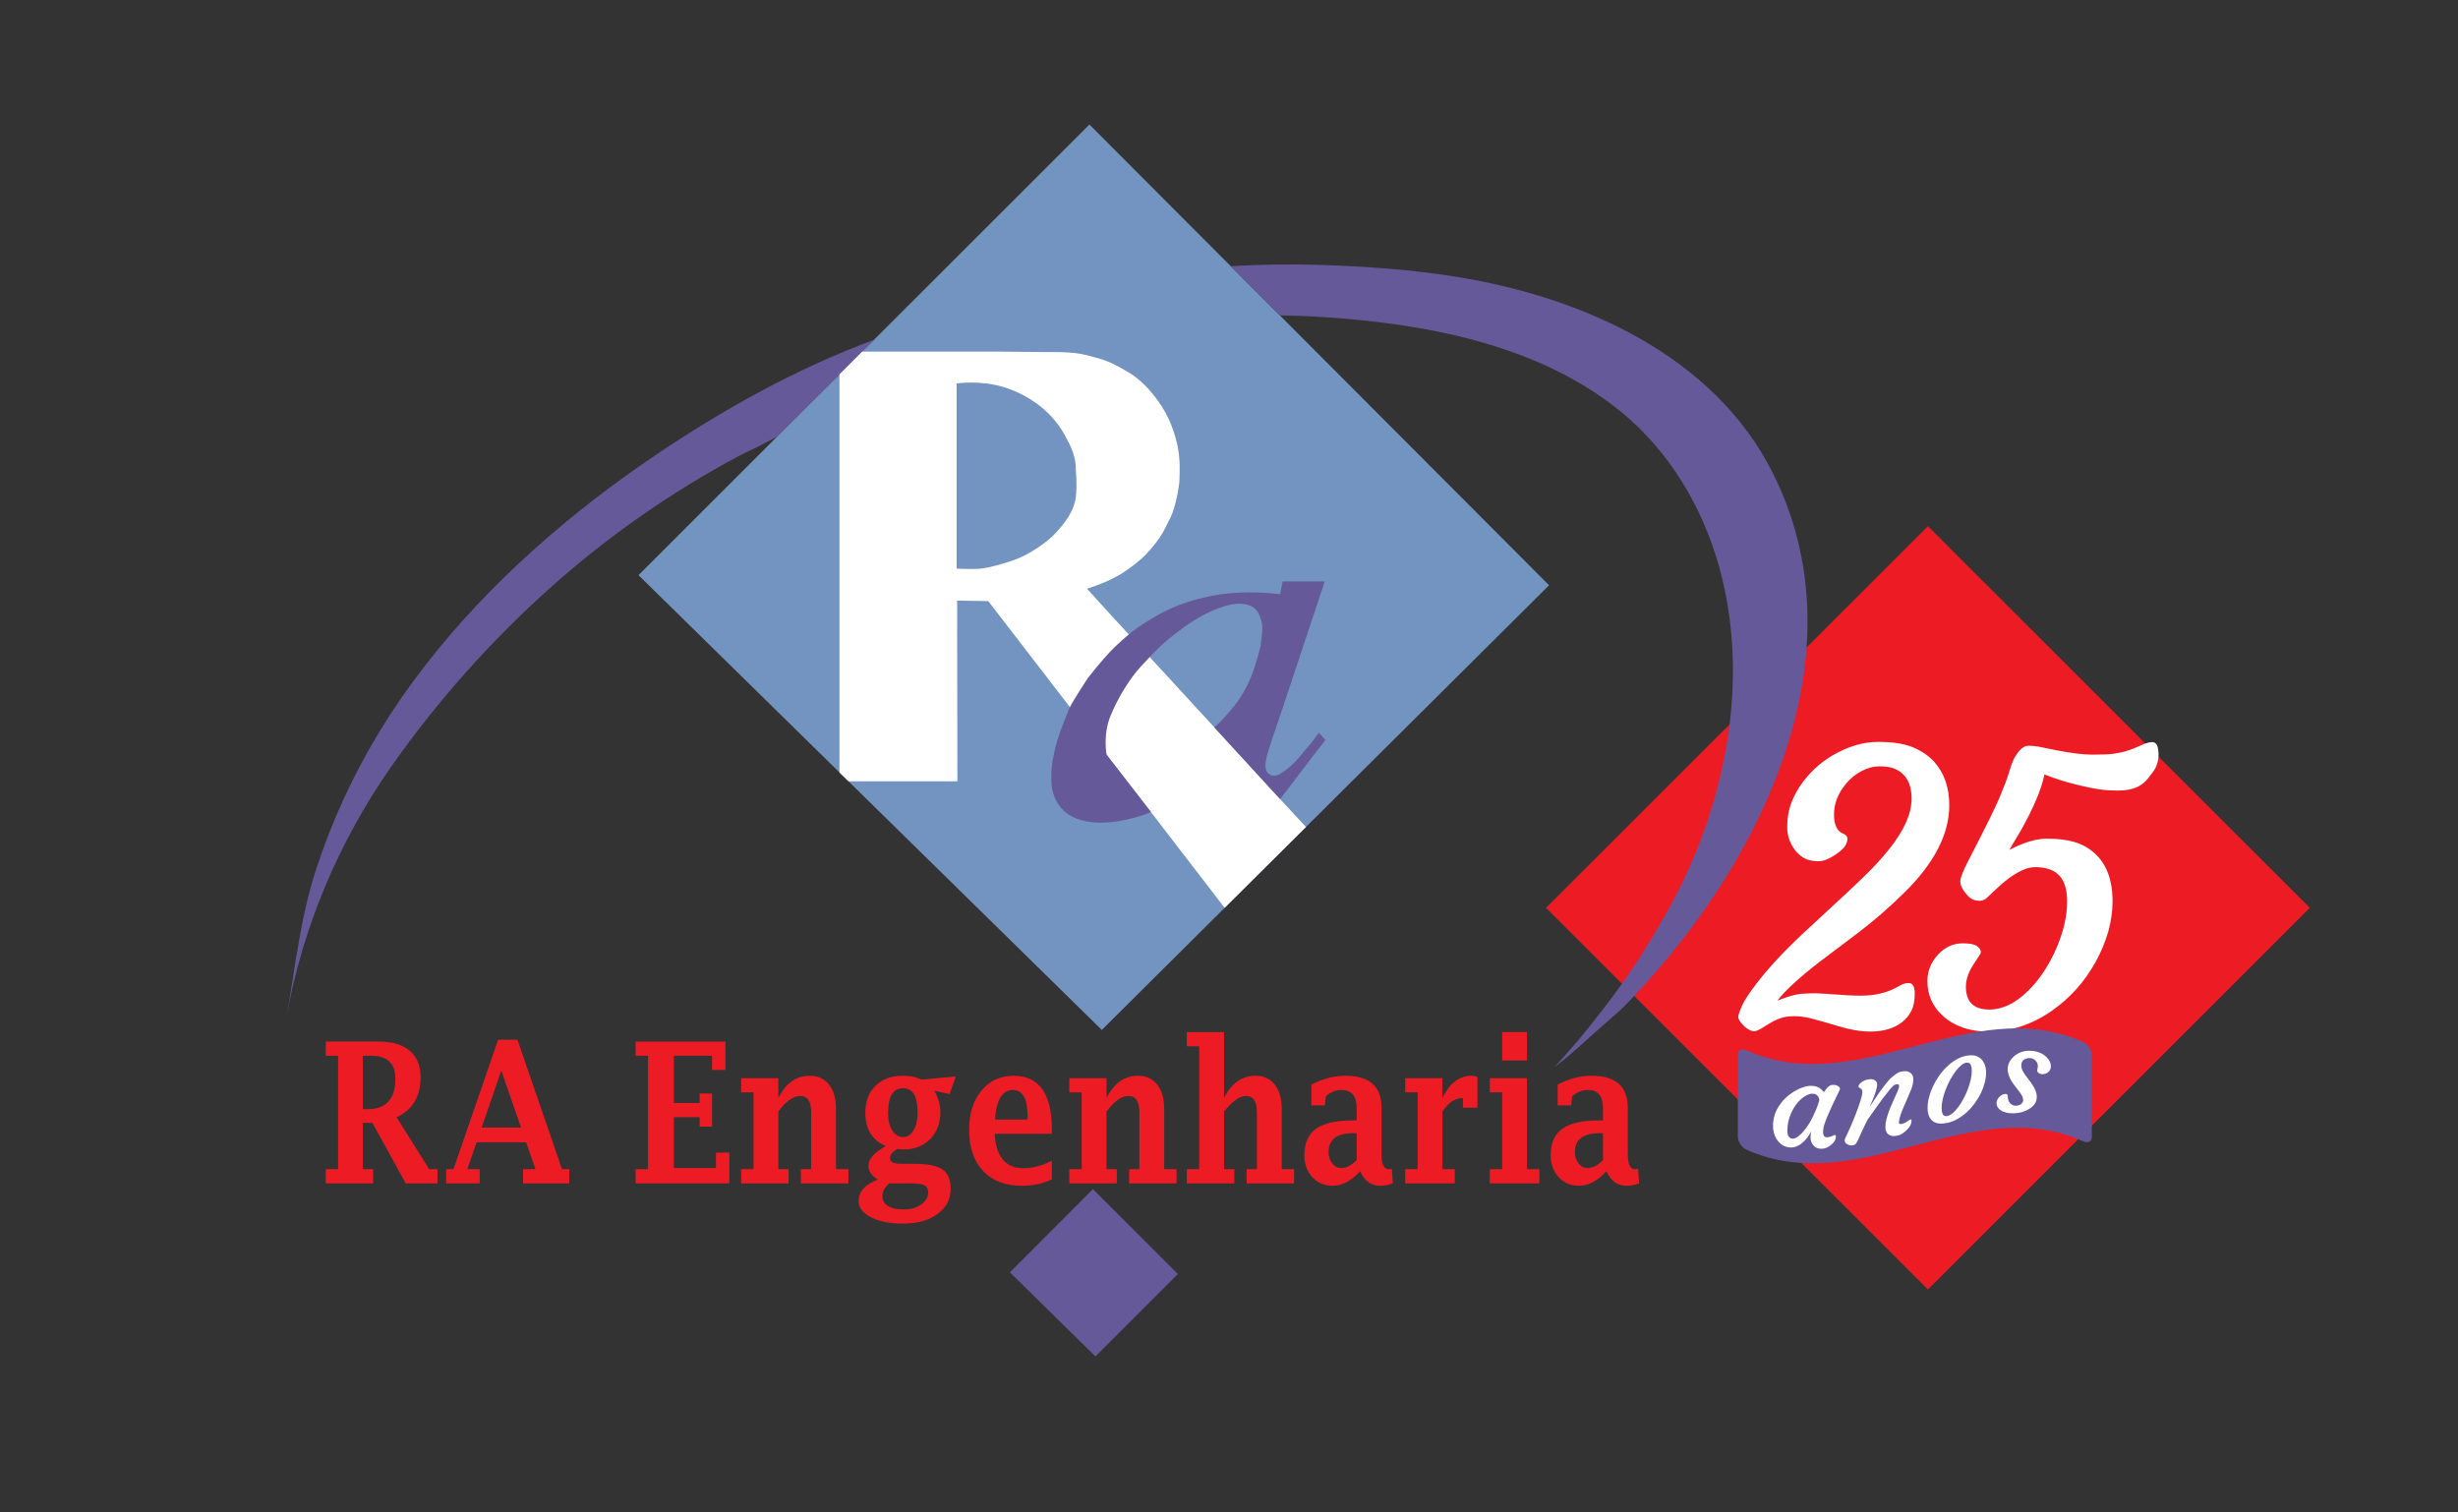 <svg xmlns="http://www.w3.org/2000/svg" width="169" height="104" viewBox="0 0 169 104" fill="none"><rect x="0" y="0" width="169" height="104" fill="#333333" stroke="none"/><path d="M158.81 62.425L132.554 88.668L106.299 62.425L132.554 36.183L158.81 62.425Z" fill="#ED1C24"></path><path d="M24.948 76.272H25.247C25.894 76.272 26.379 76.098 26.701 75.749C27.023 75.399 27.183 74.876 27.183 74.177C27.183 73.65 27.045 73.255 26.767 72.992C26.489 72.728 26.072 72.596 25.517 72.596H24.948V76.272ZM24.948 77.208V80.396H25.66V81.371H22.397V80.396H23.247V72.596H22.397V71.621H26.063C26.979 71.621 27.683 71.834 28.178 72.257C28.672 72.681 28.919 73.284 28.919 74.066C28.919 74.729 28.782 75.291 28.507 75.752C28.232 76.213 27.819 76.571 27.266 76.826L29.511 80.396H30.079V81.371H27.896L25.603 77.208H24.948Z" fill="#ED1C24"></path><path d="M33.116 77.531H35.825L34.467 73.611L33.116 77.531ZM32.766 78.545L32.128 80.396H32.981V81.371H30.677V80.396H31.18L34.247 71.496H35.576L38.641 80.396H39.142V81.371H35.964V80.396H36.817L36.176 78.545H32.766Z" fill="#ED1C24"></path><path d="M50.146 81.371H43.704V80.396H44.555V72.596H43.704V71.622H49.876V73.571H48.956V72.596H46.33V75.844H48.106V75.192H48.956V77.471H48.106V76.819H46.33V80.317H49.226V79.257H50.146V81.371Z" fill="#ED1C24"></path><path d="M53.513 75.501C53.77 74.992 54.078 74.61 54.437 74.355C54.797 74.1 55.208 73.973 55.671 73.973C56.237 73.973 56.68 74.175 56.999 74.579C57.318 74.983 57.478 75.541 57.478 76.252V80.396H58.329V81.371H55.065V80.396H55.772V76.482C55.772 76.109 55.71 75.829 55.586 75.643C55.462 75.457 55.274 75.363 55.023 75.363C54.782 75.363 54.537 75.453 54.285 75.632C54.033 75.811 53.776 76.079 53.513 76.437V80.396H54.22V81.371H50.956V80.396H51.807V75.113H50.956V74.138H53.513V75.501Z" fill="#ED1C24"></path><path d="M61.058 76.542C61.058 77.026 61.153 77.42 61.343 77.725C61.532 78.03 61.778 78.183 62.081 78.183C62.388 78.183 62.633 78.028 62.817 77.718C63.001 77.409 63.092 76.997 63.092 76.483C63.092 75.93 63.008 75.516 62.84 75.241C62.671 74.967 62.418 74.829 62.081 74.829C61.74 74.829 61.484 74.972 61.314 75.258C61.143 75.543 61.058 75.971 61.058 76.542ZM61.139 81.371C60.985 81.507 60.869 81.647 60.791 81.789C60.712 81.932 60.673 82.08 60.673 82.234C60.673 82.541 60.798 82.773 61.048 82.929C61.298 83.085 61.671 83.163 62.167 83.163C62.63 83.163 63.02 83.05 63.338 82.824C63.657 82.597 63.816 82.322 63.816 81.997C63.816 81.751 63.73 81.585 63.556 81.5C63.383 81.414 63.046 81.371 62.546 81.371H61.139ZM60.363 81.114C59.926 80.847 59.708 80.53 59.708 80.165C59.708 79.691 60.108 79.239 60.909 78.808C60.438 78.607 60.084 78.314 59.849 77.932C59.613 77.55 59.495 77.078 59.495 76.516C59.495 75.743 59.727 75.126 60.19 74.665C60.654 74.204 61.277 73.973 62.058 73.973C62.303 73.973 62.534 73.995 62.751 74.039C62.967 74.083 63.171 74.149 63.363 74.237L65.713 74.019L65.287 75.231L64.23 74.994C64.514 75.469 64.655 75.962 64.655 76.472C64.655 77.229 64.422 77.846 63.955 78.323C63.488 78.8 62.883 79.039 62.141 79.039C61.995 79.039 61.86 79.026 61.733 78.999C61.375 79.167 61.196 79.384 61.196 79.652C61.196 79.902 61.44 80.027 61.929 80.027H62.892C63.786 80.027 64.422 80.157 64.8 80.416C65.175 80.679 65.362 81.121 65.362 81.74C65.362 82.46 65.061 83.04 64.458 83.479C63.855 83.918 63.06 84.138 62.073 84.138C61.181 84.138 60.452 83.993 59.885 83.703C59.319 83.413 59.035 83.042 59.035 82.59C59.035 82.26 59.146 81.973 59.367 81.727C59.589 81.481 59.92 81.277 60.363 81.114Z" fill="#ED1C24"></path><path d="M68.413 76.984H70.654V76.812C70.654 76.189 70.571 75.722 70.404 75.413C70.237 75.103 69.986 74.948 69.652 74.948C69.283 74.948 68.995 75.117 68.788 75.456C68.581 75.793 68.456 76.303 68.413 76.984ZM72.321 81.088C71.731 81.386 71.045 81.536 70.264 81.536C69.118 81.536 68.227 81.197 67.589 80.518C66.951 79.839 66.632 78.89 66.632 77.669C66.632 76.571 66.915 75.68 67.48 74.998C68.045 74.315 68.781 73.973 69.689 73.973C70.566 73.973 71.224 74.282 71.663 74.899C72.102 75.516 72.321 76.442 72.321 77.675V77.959H68.385C68.431 78.747 68.618 79.339 68.948 79.736C69.277 80.132 69.75 80.33 70.367 80.33C71.007 80.33 71.658 80.157 72.321 79.81V81.088Z" fill="#ED1C24"></path><path d="M76.079 75.501C76.335 74.992 76.643 74.61 77.003 74.355C77.363 74.1 77.774 73.973 78.237 73.973C78.803 73.973 79.246 74.175 79.565 74.579C79.885 74.983 80.044 75.541 80.044 76.252V80.396H80.894V81.371H77.631V80.396H78.338V76.482C78.338 76.109 78.276 75.829 78.152 75.643C78.028 75.457 77.84 75.363 77.588 75.363C77.349 75.363 77.103 75.453 76.851 75.632C76.599 75.811 76.342 76.079 76.079 76.437V80.396H76.786V81.371H73.522V80.396H74.372V75.113H73.522V74.138H76.079V75.501Z" fill="#ED1C24"></path><path d="M84.159 75.501C84.415 74.992 84.723 74.61 85.082 74.355C85.442 74.1 85.853 73.973 86.316 73.973C86.882 73.973 87.325 74.175 87.644 74.579C87.964 74.983 88.124 75.541 88.124 76.252V80.396H88.974V81.371H85.71V80.396H86.417V76.482C86.417 76.109 86.355 75.829 86.231 75.643C86.107 75.457 85.919 75.363 85.668 75.363C85.447 75.363 85.21 75.453 84.959 75.632C84.707 75.811 84.441 76.079 84.159 76.437V80.396H84.865V81.371H81.601V80.396H82.452V71.944H81.601V70.969H84.159V75.501Z" fill="#ED1C24"></path><path d="M93.278 79.777V77.919H93.049C92.484 77.919 92.059 78.027 91.774 78.242C91.49 78.457 91.347 78.782 91.347 79.217C91.347 79.529 91.431 79.79 91.599 80.001C91.767 80.212 91.977 80.317 92.23 80.317C92.394 80.317 92.564 80.272 92.739 80.182C92.915 80.092 93.095 79.957 93.278 79.777ZM93.513 80.535C93.211 80.868 92.902 81.118 92.587 81.285C92.271 81.452 91.949 81.536 91.62 81.536C91.058 81.536 90.594 81.337 90.229 80.94C89.864 80.542 89.681 80.04 89.681 79.434C89.681 78.609 89.947 78.004 90.478 77.62C91.01 77.235 91.847 77.043 92.991 77.043H93.278V76.187C93.278 75.361 92.927 74.948 92.226 74.948C91.845 74.948 91.491 75.093 91.163 75.383L91.088 76.009H90.163V74.579C90.93 74.175 91.709 73.973 92.502 73.973C94.157 73.973 94.985 74.704 94.985 76.167V79.342C94.985 80.049 95.147 80.403 95.473 80.403C95.534 80.403 95.607 80.392 95.692 80.37L95.766 81.371C95.47 81.481 95.18 81.536 94.896 81.536C94.274 81.536 93.813 81.202 93.513 80.535Z" fill="#ED1C24"></path><path d="M99.174 76.437V80.396H100.024V81.371H96.617V80.396H97.467V75.113H96.617V74.138H99.174V75.502C99.659 74.483 100.328 73.973 101.18 73.973C101.318 73.973 101.451 74.002 101.581 74.059V76.167H100.587V75.502C100.049 75.502 99.578 75.814 99.174 76.437Z" fill="#ED1C24"></path><path d="M103.282 70.969H104.989V72.919H103.282V70.969ZM104.989 74.138V80.396H105.839V81.371H102.432V80.396H103.282V75.113H102.432V74.138H104.989Z" fill="#ED1C24"></path><path d="M110.213 79.777V77.919H109.983C109.418 77.919 108.993 78.027 108.709 78.242C108.424 78.457 108.282 78.782 108.282 79.217C108.282 79.529 108.366 79.79 108.534 80.001C108.702 80.212 108.912 80.317 109.164 80.317C109.328 80.317 109.498 80.272 109.674 80.182C109.849 80.092 110.029 79.957 110.213 79.777ZM110.448 80.535C110.146 80.868 109.837 81.118 109.521 81.285C109.206 81.452 108.884 81.536 108.555 81.536C107.992 81.536 107.528 81.337 107.163 80.94C106.798 80.542 106.615 80.04 106.615 79.434C106.615 78.609 106.881 78.004 107.413 77.62C107.945 77.235 108.782 77.043 109.925 77.043H110.213V76.187C110.213 75.361 109.862 74.948 109.161 74.948C108.78 74.948 108.425 75.093 108.098 75.383L108.023 76.009H107.098V74.579C107.864 74.175 108.644 73.973 109.437 73.973C111.092 73.973 111.919 74.704 111.919 76.167V79.342C111.919 80.049 112.082 80.403 112.408 80.403C112.469 80.403 112.542 80.392 112.626 80.37L112.7 81.371C112.405 81.481 112.115 81.536 111.831 81.536C111.209 81.536 110.748 81.202 110.448 80.535Z" fill="#ED1C24"></path><path d="M106.507 40.244L75.755 70.821L58.337 53.723L57.717 53.114L43.898 39.548L57.717 25.739L59.277 24.18L74.904 8.563L106.507 40.244Z" fill="#7394C0"></path><path d="M69.433 87.489L75.318 93.272L80.987 87.604L75.145 81.765L69.433 87.489Z" fill="#66599A"></path><path d="M40.827 34.359C35.152 38.751 29.912 44.071 26.149 50.211C24.308 53.216 22.822 56.438 21.732 59.788C20.646 63.123 20.314 66.435 19.714 69.851C20.802 63.762 23.323 57.827 26.864 52.767C30.057 48.205 33.79 44.022 37.946 40.316C41.851 36.835 46.173 33.833 50.783 31.363C51.334 31.068 51.905 30.833 52.458 30.536C52.779 30.364 53.102 30.195 53.426 30.028L57.721 25.736L59.281 24.176L60.092 23.366C54.732 25.354 49.703 28.159 44.97 31.363C43.559 32.319 42.175 33.316 40.827 34.359Z" fill="#66599A"></path><path d="M121.9 32.545C117.836 24.422 108.767 20.439 100.22 19.048C97.097 18.54 93.936 18.318 90.777 18.217C88.741 18.152 86.687 18.184 84.626 18.303L88 21.684C89.506 21.71 91.014 21.788 92.519 21.917C99.14 22.486 106.167 24.012 111.436 28.302C114.77 31.017 117.074 34.886 118.214 39.029C120.395 46.952 118.579 55.68 114.599 62.735C113.59 64.523 112.535 66.256 111.164 68.137C109.793 70.019 108.391 71.673 108.391 71.673L106.895 73.372C106.926 73.349 107.42 72.961 107.863 72.594C108.32 72.216 110.257 70.452 111.101 69.728C111.751 69.169 112.326 68.512 112.906 67.882C121.364 58.701 128.012 44.764 121.9 32.545Z" fill="#66599A"></path><path d="M73.965 34.221C73.857 35.06 73.322 35.832 72.655 36.575C71.988 37.318 70.786 38.09 69.966 38.414C69.147 38.738 67.992 39.043 67.43 39.1C66.867 39.157 65.771 39.1 65.771 39.1V26.368C65.771 26.368 67.382 26.12 69.004 26.616C70.624 27.112 72.455 28.274 73.399 30.285C74.038 31.41 73.961 32.248 73.961 32.248C73.961 32.248 74.072 33.382 73.965 34.221ZM88.028 54.959L83.584 50.115L79.626 45.809L76.474 42.393L74.74 40.485C74.74 40.485 75.934 40.104 76.627 39.711C77.466 39.308 78.552 38.392 78.786 38.12C79.92 36.916 80.062 36.376 80.421 35.695C80.907 34.802 81.087 33.144 81.087 33.144C81.13 32.06 81.147 31.205 80.814 30.055C80.482 28.905 80.029 28.196 80.029 28.196C80.029 28.196 79.102 26.524 77.652 25.64C76.202 24.758 75.716 24.692 74.724 24.425C73.731 24.158 72.21 24.212 72.21 24.212L68.928 24.18H59.277L57.717 25.739V53.114L58.337 53.723H65.825L65.807 41.297L67.947 41.333L76.061 51.867L78.87 55.495L81.228 58.563L84.2 62.425L89.791 56.866L88.028 54.959Z" fill="white"></path><path d="M90.684 50.387L90.169 51.066C90.169 51.066 89.739 51.585 89.295 52.104C88.851 52.624 88.421 52.953 88.088 53.168C87.754 53.383 87.488 53.375 87.285 53.249C87.082 53.122 86.964 52.839 87.015 52.433C87.066 52.028 87.369 51.112 87.369 51.112L88.049 49.112L89.941 43.418L91.086 39.978H88.188L88.016 40.86C88.016 40.86 87.538 40.806 87.196 40.78C86.854 40.755 86.132 40.713 85.41 40.743C84.688 40.772 84.088 40.814 83.311 40.97C82.534 41.126 81.626 41.358 80.685 41.759C79.743 42.161 78.645 42.844 78.105 43.237C77.564 43.629 76.753 44.351 76.268 44.874C75.782 45.398 74.866 46.491 74.646 46.85C74.456 47.175 73.624 48.382 73.447 48.88C73.269 49.378 72.788 50.433 72.539 51.492C72.29 52.552 72.277 52.978 72.282 53.62C72.286 54.261 72.446 54.936 72.94 55.54C73.435 56.143 74.165 56.384 74.751 56.489C75.339 56.595 76.082 56.603 76.956 56.456C77.831 56.308 78.426 56.106 78.755 55.991L79.13 55.833L78.87 55.495L76.081 51.895C76.082 51.894 76.083 51.893 76.083 51.893C76.083 51.893 75.82 50.539 76.347 49.241C76.874 47.944 77.695 46.634 78.447 45.825C79.2 45.016 79.683 44.459 80.686 43.669C81.69 42.879 82.499 42.39 83.17 42.077C83.841 41.763 84.581 41.538 85.026 41.519C85.472 41.5 86.23 41.531 86.556 42.227C86.883 42.923 86.814 43.23 86.676 44.402C86.212 46.377 85.647 47.33 85.647 47.33C85.647 47.33 85.202 48.201 84.568 48.891C84.016 49.574 83.49 50.012 83.49 50.012L83.584 50.115L88.013 54.945H88.016L88.061 54.89L89.557 52.928L91.124 50.888L90.684 50.387Z" fill="#66599A"></path><path d="M131.241 67.6C131.512 67.6 131.648 67.842 131.648 68.325C131.648 68.809 131.571 69.203 131.417 69.508C131.263 69.813 131.051 70.072 130.779 70.284C130.227 70.716 129.495 70.933 128.581 70.933C127.948 70.933 127.228 70.812 126.423 70.57C125.618 70.329 125 70.153 124.571 70.042C124.141 69.932 123.747 69.877 123.39 69.877C123.033 69.877 122.743 69.911 122.522 69.979C122.3 70.047 122.096 70.132 121.911 70.233C121.725 70.335 121.547 70.441 121.375 70.551C121.013 70.788 120.766 70.907 120.635 70.907C120.504 70.907 120.375 70.873 120.249 70.805C120.122 70.738 120.004 70.649 119.896 70.538C119.642 70.284 119.516 70.085 119.516 69.941C119.516 69.797 119.599 69.538 119.767 69.165C119.934 68.792 120.271 68.277 120.778 67.619C121.284 66.963 121.845 66.314 122.461 65.673C123.076 65.033 123.727 64.399 124.415 63.772C126.423 61.923 127.728 60.702 128.33 60.109C128.931 59.515 129.463 58.926 129.925 58.341C130.929 57.078 131.431 55.937 131.431 54.919C131.431 53.843 131.019 53.147 130.196 52.834C129.942 52.74 129.614 52.694 129.212 52.694C128.809 52.694 128.405 52.802 127.997 53.018C127.59 53.234 127.246 53.508 126.966 53.839C126.387 54.508 126.097 55.233 126.097 56.014C126.097 56.726 126.314 57.166 126.749 57.336C126.93 57.412 127.02 57.523 127.02 57.667C127.02 57.972 126.862 58.252 126.545 58.506C125.957 58.981 125.455 59.219 125.039 59.219C124.623 59.219 124.288 59.147 124.035 59.002C123.781 58.858 123.569 58.667 123.397 58.43C123.053 57.955 122.881 57.44 122.881 56.885C122.881 56.329 122.953 55.831 123.098 55.39C123.243 54.949 123.453 54.519 123.729 54.099C124.005 53.68 124.335 53.283 124.72 52.91C125.105 52.537 125.537 52.211 126.016 51.931C127.074 51.32 128.113 51.015 129.13 51.015C130.149 51.015 130.953 51.142 131.546 51.396C132.139 51.651 132.62 51.981 132.991 52.388C133.679 53.169 134.023 54.161 134.023 55.365C134.023 57.34 133 59.338 130.956 61.355C129.879 62.415 128.789 63.361 127.685 64.192L125.107 66.138C123.704 67.223 122.736 68.114 122.203 68.809C122.899 68.52 123.474 68.361 123.926 68.332C124.378 68.302 124.747 68.293 125.032 68.306C125.317 68.319 125.618 68.338 125.935 68.363C126.767 68.431 127.432 68.465 127.93 68.465C128.427 68.465 128.859 68.421 129.226 68.332C129.592 68.243 129.89 68.143 130.121 68.033C130.352 67.923 130.544 67.823 130.698 67.734C130.852 67.645 131.033 67.6 131.241 67.6Z" fill="white"></path><path d="M138.15 58.443C139.137 57.926 139.998 57.667 140.736 57.667C141.473 57.667 142.102 57.743 142.622 57.896C143.142 58.048 143.597 58.299 143.986 58.646C144.827 59.384 145.248 60.495 145.248 61.979C145.248 63.327 144.868 64.701 144.108 66.1C143.348 67.49 142.335 68.626 141.068 69.508C139.702 70.458 138.25 70.933 136.712 70.933C135.427 70.933 134.386 70.576 133.591 69.864C132.876 69.22 132.519 68.419 132.519 67.46C132.519 66.79 132.754 66.193 133.224 65.667C133.704 65.133 134.278 64.866 134.948 64.866C135.4 64.866 135.712 64.921 135.884 65.031C136.183 65.235 136.264 65.438 136.128 65.642L135.762 66.201C135.364 66.778 135.165 67.325 135.165 67.842C135.165 68.894 135.703 69.419 136.78 69.419C137.675 69.419 138.557 68.996 139.426 68.147C140.213 67.376 140.865 66.401 141.38 65.222C141.878 64.069 142.126 62.988 142.126 61.979C142.126 60.715 141.67 59.965 140.756 59.727C140.493 59.66 140.218 59.626 139.928 59.626C139.638 59.626 139.338 59.7 139.026 59.848C138.713 59.996 138.41 60.179 138.116 60.395C137.822 60.611 137.544 60.847 137.282 61.101L136.549 61.788C136.413 61.89 136.264 61.94 136.101 61.94C135.776 61.94 135.509 61.826 135.301 61.597C134.921 61.19 134.749 60.838 134.785 60.541C134.803 60.321 134.975 59.889 135.301 59.244C136.459 57.014 137.191 55.53 137.499 54.792C137.806 54.055 138.01 53.516 138.11 53.177C138.209 52.838 138.297 52.573 138.374 52.382C138.451 52.191 138.548 52.015 138.666 51.854C138.919 51.473 139.188 51.282 139.473 51.282C139.758 51.282 140.048 51.314 140.342 51.377C140.636 51.441 140.977 51.511 141.367 51.587C142.407 51.791 143.248 51.892 143.891 51.892C144.533 51.892 145.008 51.871 145.316 51.829C145.623 51.786 145.895 51.731 146.13 51.663C146.365 51.596 146.569 51.523 146.741 51.447L147.216 51.244C147.532 51.099 147.794 51.028 148.003 51.028C148.274 51.044 148.41 51.333 148.41 51.892C148.41 52.325 148.288 52.713 148.044 53.056C147.799 53.4 147.603 53.639 147.453 53.775C147.304 53.911 147.134 54.025 146.944 54.118C146.591 54.28 146.164 54.36 145.662 54.36C145.16 54.36 144.718 54.333 144.338 54.277C143.959 54.222 143.56 54.144 143.144 54.042C142.23 53.839 141.371 53.576 140.566 53.253C140.367 54.245 139.833 55.517 138.965 57.069L138.15 58.443Z" fill="white"></path><path d="M143.227 78.479C135.512 75.029 127.797 82.507 120.082 79.057C119.753 78.91 119.486 78.501 119.486 78.172V72.532C119.486 72.203 119.753 72.078 120.082 72.225C127.797 75.676 135.512 68.197 143.227 71.648C143.556 71.794 143.823 72.203 143.823 72.532V78.172C143.823 78.502 143.556 78.626 143.227 78.479Z" fill="#66599A"></path><path d="M122.889 77.751C122.889 78.082 123.002 78.266 123.229 78.293C123.404 78.313 123.618 78.195 123.872 77.933C124.244 77.549 124.573 77.003 124.859 76.31C124.95 76.093 125.027 75.875 125.089 75.657C125.077 75.469 124.993 75.334 124.837 75.248C124.784 75.219 124.705 75.204 124.6 75.204C124.495 75.204 124.373 75.238 124.233 75.306C124.092 75.374 123.956 75.465 123.825 75.582C123.694 75.698 123.571 75.835 123.458 75.995C123.344 76.154 123.244 76.328 123.159 76.516C122.979 76.921 122.889 77.33 122.889 77.751ZM125.346 77.837C125.346 78.092 125.442 78.215 125.634 78.202C125.766 78.192 125.876 78.164 125.963 78.118C126.051 78.071 126.109 78.046 126.138 78.043C126.2 78.037 126.231 78.064 126.231 78.124C126.231 78.362 126.099 78.582 125.833 78.776C125.552 78.979 125.266 79.039 124.974 78.955C124.782 78.896 124.64 78.759 124.549 78.549C124.505 78.44 124.483 78.342 124.483 78.253C124.483 78.11 124.497 77.957 124.527 77.797C124.252 78.32 123.912 78.673 123.504 78.835C123.342 78.898 123.169 78.918 122.986 78.893C122.803 78.868 122.644 78.806 122.51 78.712C122.376 78.617 122.262 78.496 122.167 78.351C121.975 78.049 121.888 77.7 121.906 77.312C121.924 76.823 122.078 76.381 122.371 75.965C122.639 75.575 122.979 75.27 123.389 75.032C123.799 74.788 124.183 74.662 124.54 74.665C124.897 74.667 125.185 74.808 125.403 75.104C125.607 74.786 125.787 74.619 125.944 74.605C126.112 74.59 126.239 74.605 126.324 74.654C126.487 74.746 126.544 74.835 126.497 74.924C125.756 76.433 125.375 77.327 125.355 77.679C125.349 77.729 125.346 77.782 125.346 77.837Z" fill="white"></path><path d="M130.329 74.568C130.237 74.591 130.108 74.706 129.94 74.912C129.771 75.118 129.625 75.303 129.501 75.468C129.376 75.639 129.25 75.809 129.125 75.979C128.883 76.323 128.641 76.664 128.399 77.003C128.228 77.343 128.093 77.621 127.996 77.842C127.916 78.018 127.836 78.193 127.757 78.368C127.695 78.498 127.641 78.591 127.595 78.648C127.55 78.704 127.487 78.739 127.409 78.752C127.331 78.764 127.256 78.764 127.183 78.749C127.111 78.733 127.048 78.709 126.995 78.675C126.883 78.603 126.827 78.514 126.827 78.409C126.827 78.367 126.86 78.281 126.925 78.15C126.981 78.03 127.037 77.91 127.093 77.789C127.146 77.682 127.208 77.545 127.279 77.379C127.361 77.176 127.444 76.973 127.527 76.769C127.875 75.893 128.049 75.331 128.049 75.093C128.049 74.966 128.005 74.88 127.916 74.836C127.887 74.823 127.857 74.809 127.828 74.794C127.798 74.781 127.784 74.749 127.783 74.701C127.783 74.653 127.803 74.603 127.843 74.551C127.883 74.499 127.936 74.451 128 74.405C128.133 74.317 128.267 74.258 128.401 74.231C128.535 74.203 128.639 74.195 128.713 74.207C128.787 74.218 128.849 74.242 128.899 74.278C129.008 74.351 129.063 74.439 129.063 74.544C129.063 74.65 129.049 74.759 129.021 74.871C128.993 74.984 128.957 75.1 128.915 75.219C128.872 75.338 128.827 75.455 128.78 75.57C128.732 75.686 128.69 75.786 128.651 75.871C128.622 75.937 128.592 76.003 128.563 76.069C128.539 76.118 128.533 76.133 128.545 76.114C128.873 75.619 129.088 75.296 129.191 75.15C129.295 75.01 129.398 74.87 129.501 74.729C129.728 74.427 129.907 74.218 130.037 74.106C130.3 73.875 130.506 73.739 130.657 73.701C130.807 73.662 130.934 73.647 131.038 73.657C131.141 73.666 131.231 73.694 131.308 73.74C131.47 73.839 131.551 73.998 131.551 74.216C131.551 74.434 131.498 74.677 131.392 74.942C131.285 75.208 131.193 75.425 131.115 75.593C131.037 75.761 130.962 75.931 130.892 76.101C130.67 76.62 130.559 76.984 130.559 77.195C130.559 77.289 130.639 77.315 130.798 77.274C130.922 77.242 131.035 77.188 131.137 77.112C131.239 77.036 131.305 76.994 131.334 76.986C131.396 76.97 131.427 76.991 131.427 77.049C131.427 77.295 131.293 77.537 131.024 77.772C130.844 77.932 130.679 78.031 130.528 78.07C130.378 78.108 130.253 78.124 130.154 78.118C130.055 78.112 129.968 78.086 129.891 78.038C129.717 77.934 129.63 77.75 129.63 77.487C129.63 77.166 129.737 76.74 129.953 76.205C130.109 75.838 130.22 75.585 130.285 75.447C130.335 75.336 130.385 75.225 130.436 75.114C130.527 74.914 130.572 74.763 130.572 74.66C130.573 74.558 130.491 74.527 130.329 74.568Z" fill="white"></path><path d="M133.781 74.904C133.692 75.13 133.622 75.357 133.571 75.585C133.518 75.813 133.494 76.023 133.497 76.215C133.5 76.407 133.532 76.549 133.592 76.644C133.653 76.739 133.751 76.769 133.887 76.738C134.023 76.706 134.156 76.632 134.288 76.515C134.419 76.398 134.547 76.255 134.67 76.085C134.794 75.915 134.911 75.725 135.02 75.514C135.13 75.304 135.226 75.089 135.308 74.869C135.488 74.389 135.575 73.979 135.569 73.634C135.569 73.329 135.503 73.148 135.37 73.089C135.317 73.066 135.242 73.064 135.147 73.083C135.051 73.101 134.941 73.164 134.816 73.272C134.693 73.379 134.568 73.516 134.445 73.681C134.321 73.847 134.201 74.036 134.086 74.248C133.971 74.459 133.869 74.678 133.781 74.904ZM132.935 77.124C132.811 77.045 132.714 76.929 132.643 76.777C132.572 76.625 132.535 76.434 132.532 76.202C132.529 75.97 132.559 75.727 132.623 75.473C132.686 75.219 132.776 74.966 132.893 74.716C133.009 74.465 133.15 74.222 133.314 73.988C133.477 73.754 133.658 73.541 133.856 73.351C134.287 72.939 134.734 72.686 135.197 72.596C135.805 72.478 136.217 72.668 136.433 73.138C136.586 73.479 136.595 73.917 136.459 74.45C136.335 74.94 136.108 75.406 135.777 75.859C135.45 76.31 135.063 76.664 134.617 76.926C134.393 77.057 134.172 77.148 133.955 77.199C133.738 77.25 133.545 77.27 133.375 77.259C133.206 77.248 133.059 77.204 132.935 77.124Z" fill="white"></path><path d="M137.272 75.852C137.272 75.767 137.292 75.685 137.332 75.608C137.372 75.531 137.421 75.466 137.48 75.411C137.604 75.293 137.734 75.23 137.87 75.222C137.988 75.216 138.047 75.27 138.047 75.383C138.047 75.671 138.149 75.866 138.352 75.974C138.426 76.014 138.503 76.034 138.582 76.033C138.662 76.033 138.73 76.025 138.786 76.008C138.842 75.992 138.894 75.967 138.941 75.932C139.047 75.853 139.101 75.76 139.101 75.649C139.101 75.539 139.074 75.436 139.021 75.342C138.968 75.248 138.901 75.149 138.822 75.046C138.737 74.934 138.653 74.823 138.569 74.714C138.215 74.275 138.038 73.878 138.038 73.504C138.038 73.195 138.178 72.905 138.459 72.649C138.777 72.359 139.186 72.219 139.685 72.259C140.122 72.294 140.463 72.446 140.708 72.69C140.908 72.888 141.009 73.096 141.009 73.306C141.009 73.525 140.92 73.68 140.743 73.779C140.584 73.867 140.424 73.885 140.265 73.834C140.194 73.811 140.139 73.771 140.101 73.712C140.063 73.654 140.055 73.592 140.079 73.525C140.102 73.459 140.114 73.388 140.114 73.313C140.114 73.239 140.1 73.168 140.07 73.101C140.041 73.034 140 72.975 139.951 72.926C139.847 72.824 139.739 72.769 139.625 72.76C139.511 72.752 139.418 72.758 139.344 72.778C139.27 72.797 139.205 72.829 139.149 72.871C139.034 72.966 138.977 73.088 138.977 73.233C138.977 73.378 139.003 73.504 139.056 73.611C139.109 73.717 139.175 73.825 139.253 73.933C139.331 74.042 139.416 74.153 139.508 74.267C139.599 74.381 139.683 74.5 139.76 74.626C139.946 74.922 140.039 75.178 140.039 75.39C140.039 75.602 139.992 75.773 139.897 75.906C139.803 76.039 139.681 76.151 139.53 76.243C139.208 76.446 138.848 76.546 138.45 76.553C138.069 76.56 137.768 76.494 137.547 76.339C137.363 76.21 137.272 76.049 137.272 75.852Z" fill="white"></path></svg>